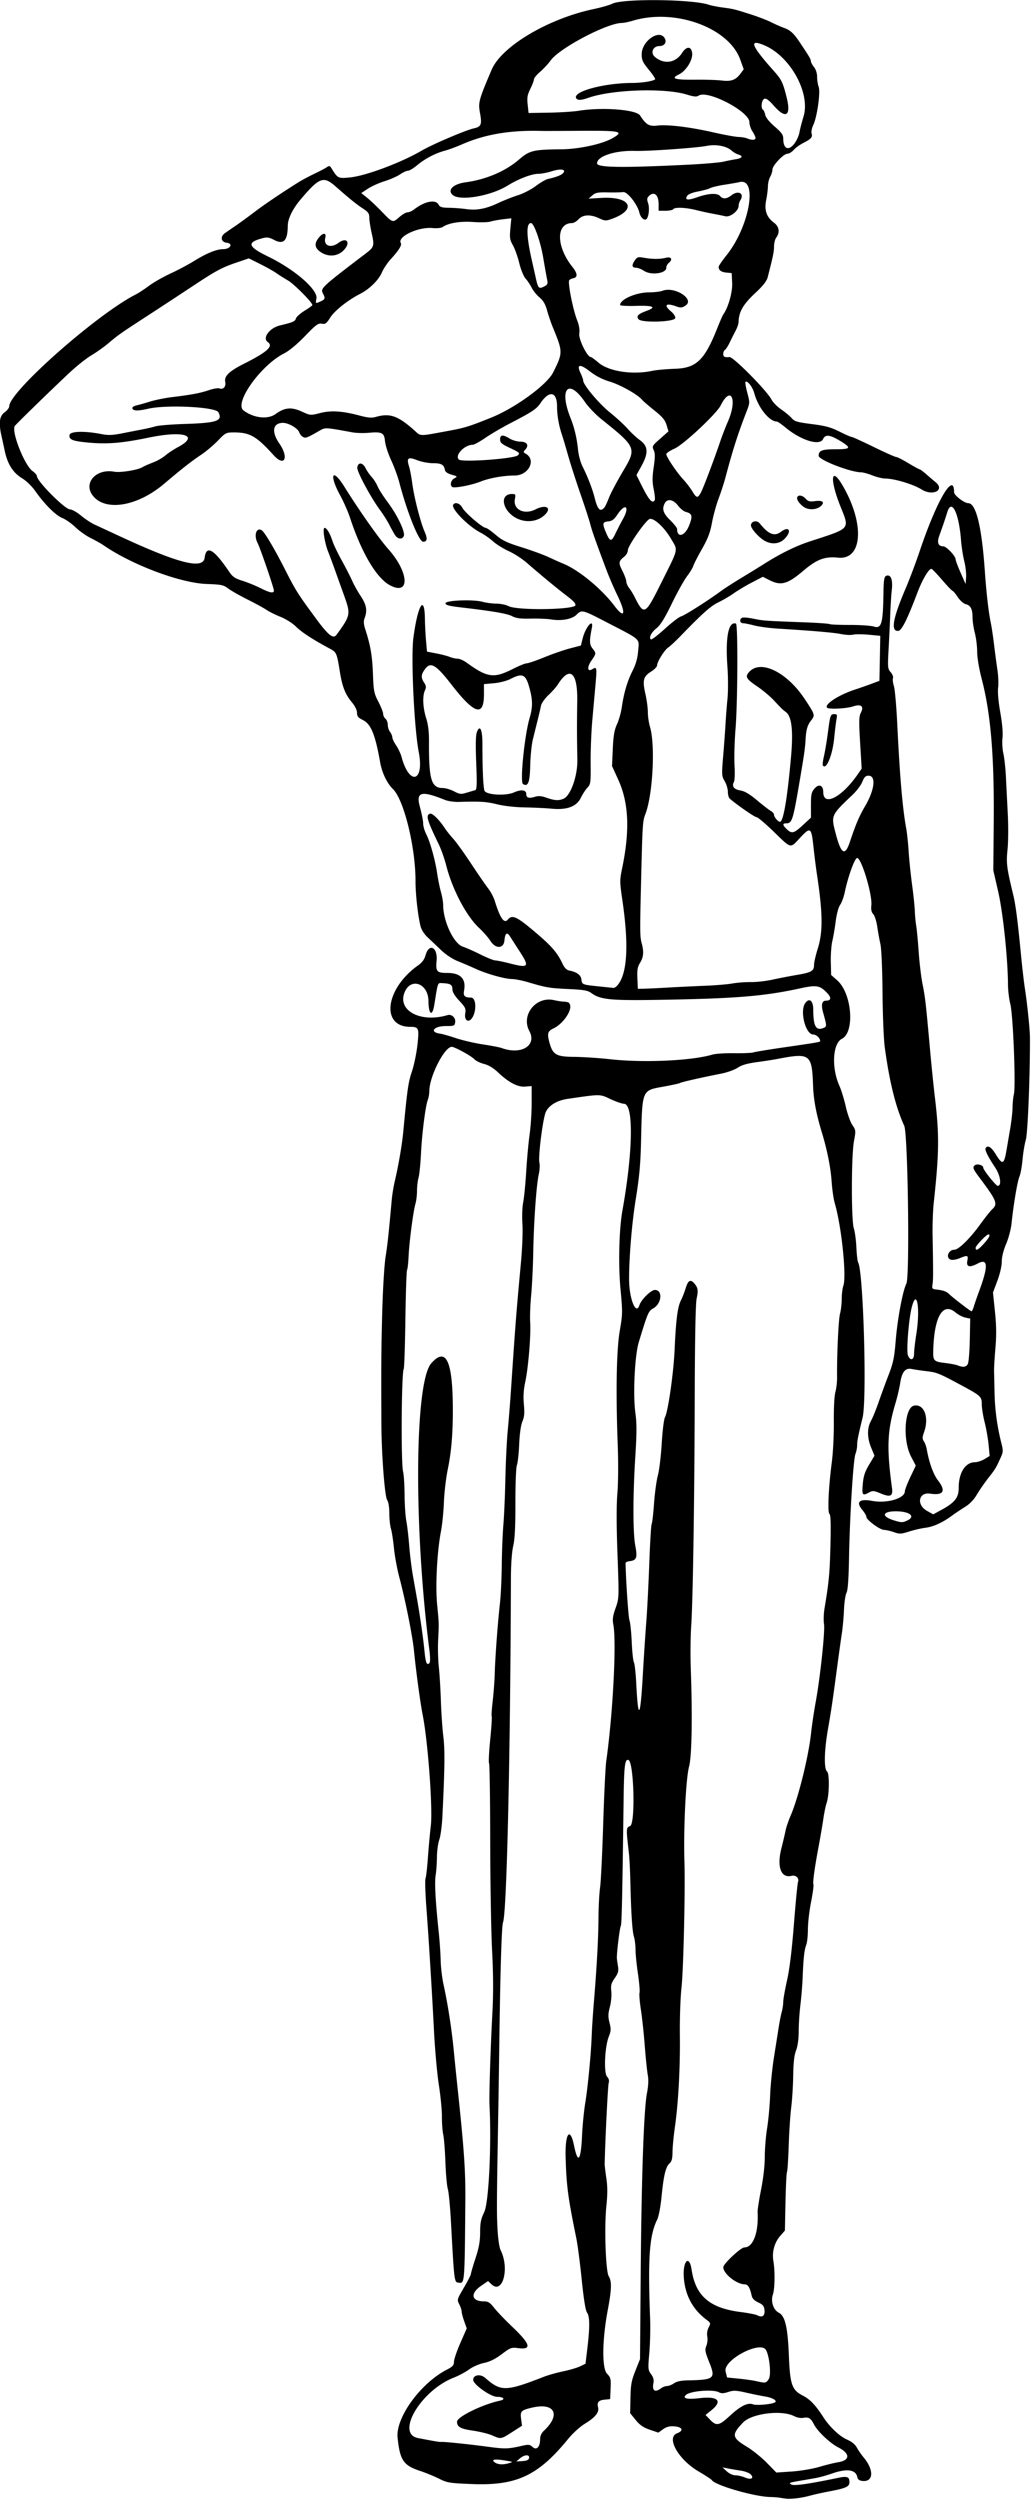 <svg xmlns="http://www.w3.org/2000/svg" height="1522.5" viewBox="0 0 628.125 1522.5" width="628.12"><path d="M477.19 1521.6c-1.29-.413-4.794-.792-7.79-.844-9.676-.166-33.767-7.111-35.74-10.304-.293-.474-3.898-2.835-8.012-5.246-12.39-7.264-19.96-20.696-13.118-23.278 4.163-1.572 3.248-3.853-1.689-4.21-2.932-.213-4.753.254-6.872 1.764l-2.884 2.053-5.2-1.765c-3.909-1.326-6.04-2.793-8.588-5.91l-3.388-4.146.192-9.403c.162-7.982.617-10.472 3.009-16.479l2.818-7.076.405-51.562c.463-58.776 1.9-100.38 3.811-110.37.884-4.619 1.051-8.221.515-11.052-.439-2.31-1.268-10.317-1.843-17.794s-1.64-17.4-2.366-22.054c-.726-4.653-1.1-9.302-.83-10.33.268-1.028-.168-6.26-.97-11.627-.803-5.366-1.46-11.9-1.46-14.52 0-2.62-.448-6.237-.997-8.038-1.021-3.352-1.717-14.28-2.18-34.213-.143-6.187-.524-13.57-.846-16.406-1.775-15.622-1.778-15.556.751-16.708 3.29-1.5 2.294-39.103-1.065-40.21-2.13-.702-2.65 3.43-2.912 23.17-.836 62.86-1.153 76.997-1.749 77.96-.632 1.023-2.525 16.631-2.37 19.54.042.772.344 3.001.672 4.952.491 2.923.144 4.199-1.976 7.259-2.167 3.126-2.497 4.39-2.089 8.007.27 2.394-.117 6.598-.873 9.493-1.111 4.257-1.15 6.005-.213 9.66.973 3.8.913 5.035-.407 8.334-2.477 6.19-3.203 22.146-1.113 24.455 1.136 1.256 1.454 2.52 1.002 3.98-.496 1.599-2.247 37.33-2.426 49.484-.01.773.445 4.57 1.014 8.438.757 5.147.753 9.772-.014 17.26-1.312 12.786-.391 39.465 1.463 42.43 1.921 3.07 1.783 8.075-.565 20.467-3.44 18.149-3.654 35.562-.479 38.876 2.248 2.346 2.44 3.14 2.184 9.035l-.28 6.463-3.273.31c-3.752.357-4.843 1.589-4.085 4.611.774 3.084-1.647 6.15-7.839 9.93-3.24 1.978-7.506 5.855-10.585 9.62-18.12 22.16-31.292 28.32-58.29 27.258-13.827-.545-15.136-.758-20.2-3.29-2.98-1.489-8.19-3.62-11.583-4.736-10.092-3.32-12.22-6.481-13.65-20.268-1.251-12.06 13.931-33.042 29.894-41.314 3.663-1.898 4.453-2.762 4.453-4.868 0-1.409 1.754-6.558 3.896-11.444l3.896-8.883-1.552-4.37c-.854-2.403-1.552-5.072-1.552-5.93 0-.86-.657-2.833-1.46-4.387-1.43-2.762-1.367-2.987 2.812-10.114 2.35-4.01 4.273-7.741 4.273-8.294 0-.553 1.265-4.878 2.812-9.612 2.124-6.5 2.815-10.364 2.822-15.788.007-5.842.474-8.142 2.5-12.337 2.762-5.717 4.47-40.373 3.211-65.156-.298-5.876.586-34.063 1.765-56.25.621-11.689.563-23.358-.188-37.969-.597-11.602-1.112-41.766-1.144-67.03-.033-25.267-.349-46.382-.703-46.924-.354-.542-.04-7.019.7-14.393.737-7.374 1.15-13.716.918-14.093-.233-.377.041-4.658.61-9.513.568-4.855 1.126-12.413 1.238-16.796.242-9.43 1.828-30.793 3.168-42.656.524-4.64 1.026-15.188 1.116-23.438s.528-19.219.973-24.375c.445-5.156.995-17.812 1.222-28.125.228-10.312.867-23.39 1.421-29.062.554-5.672 1.447-16.852 1.984-24.844 2.736-40.725 3.171-46.296 6.045-77.344.848-9.157 1.243-19.327.929-23.906-.303-4.426-.094-10.26.472-13.125.56-2.836 1.385-11.273 1.835-18.75.449-7.476 1.381-17.602 2.07-22.5.69-4.898 1.255-13.547 1.255-19.219V661.45l-3.975.314c-4.613.365-10.033-2.505-16.759-8.872-2.62-2.48-5.596-4.25-8.286-4.927-2.31-.582-4.952-1.866-5.873-2.855-1.858-1.994-11.997-7.566-13.768-7.566-4.466 0-13.657 18.073-13.676 26.892-.004 1.642-.423 4.08-.932 5.418-1.442 3.794-3.554 20.452-4.172 32.91-.309 6.224-.976 12.76-1.482 14.526-.507 1.765-.921 5.325-.921 7.91s-.435 6.173-.966 7.975c-1.33 4.508-3.777 23.299-4.176 32.068-.18 3.976-.6 7.668-.93 8.202-.33.535-.787 14.091-1.015 30.125s-.676 29.578-.998 30.098c-1.4 2.266-1.754 57.297-.402 62.625.458 1.805.866 8.133.908 14.062.042 5.93.52 13.102 1.064 15.938.544 2.836 1.332 9.586 1.752 15 .42 5.415 1.434 13.641 2.255 18.281.82 4.641 1.94 10.97 2.491 14.062 1.8 10.12 3.826 24.234 4.537 31.593.721 7.471 1.417 9.252 2.996 7.673.605-.605.595-3.488-.03-8.375-9.553-74.767-8.947-162.73 1.2-174.24 8.582-9.738 12.677-2.287 13.093 23.82.268 16.767-.674 29.364-3.047 40.782-1.072 5.156-2.127 14.123-2.345 19.927-.217 5.803-1.027 13.819-1.799 17.812-2.375 12.282-3.456 33.164-2.318 44.76 1.14 11.616 1.13 11.169.582 22.03-.221 4.383-.021 11.556.444 15.939.465 4.382 1.028 13.664 1.25 20.625.221 6.96.89 16.664 1.485 21.562 1.013 8.34.888 19.038-.575 48.914-.27 5.504-1.115 11.78-1.88 13.946-.764 2.165-1.414 6.943-1.445 10.617-.03 3.673-.383 8.667-.783 11.097-.725 4.398-.11 15.742 1.87 34.488.57 5.414 1.11 13.219 1.198 17.344s.854 10.664 1.703 14.53c2.678 12.199 5.033 27.415 6.313 40.782.493 5.156 1.548 15.492 2.344 22.969 3.886 36.505 4.813 49.919 4.667 67.5-.437 52.558-.303 51.035-4.429 50.448-2.299-.328-2.407-1.245-4.298-36.385-.513-9.54-1.387-18.82-1.943-20.625-.555-1.805-1.217-9.124-1.47-16.264-.254-7.141-.85-14.734-1.326-16.875-.475-2.14-.838-7.056-.806-10.923.032-3.868-.803-12.516-1.854-19.22-1.051-6.703-2.386-21.468-2.967-32.811-.908-17.748-1.601-29.606-3.263-55.781-.18-2.836-.83-12.035-1.444-20.442-.615-8.407-.82-16.001-.455-16.875.364-.875 1.005-6.441 1.424-12.371.419-5.93 1.227-14.79 1.797-19.688 1.239-10.653-1.738-51.192-4.957-67.5-1.484-7.517-4.031-26.328-5.332-39.375-.885-8.88-5.299-30.901-8.923-44.523-1.303-4.899-2.759-12.81-3.235-17.582-.475-4.772-1.308-10.15-1.85-11.951-.543-1.802-.987-6.032-.987-9.401 0-3.704-.514-6.86-1.3-7.981-1.493-2.133-3.44-27.699-3.53-46.375-.17-35.018-.089-45.79.522-68.438.368-13.664 1.277-28.641 2.02-33.281 1.196-7.485 1.842-13.45 3.756-34.688.279-3.094 1.1-8.156 1.825-11.25 2.333-9.954 4.447-22.292 5.22-30.469 2.437-25.774 3.047-30.015 5.247-36.521 1.3-3.845 2.817-11.157 3.37-16.251 1.118-10.281.851-10.933-4.474-10.967-18.145-.115-15.027-23.404 5.026-37.542 2.291-1.615 3.702-3.564 4.411-6.094 2.135-7.612 7.463-4.888 6.709 3.429-.596 6.573.128 7.383 6.603 7.383 7.99 0 11.464 3.647 10.149 10.657-.629 3.352.328 4.343 4.192 4.343 3.23 0 3.587 8.471.534 12.646-2.156 2.948-4.692 1.123-4.038-2.906.488-3.01.117-3.81-3.63-7.815-2.79-2.983-4.174-5.295-4.174-6.973 0-2.74-1.195-3.505-5.812-3.718-3.336-.154-2.886-1.294-5.216 13.22-1.194 7.44-3.492 5.978-3.558-2.265-.09-11.13-11.232-14.784-14.747-4.836-3.861 10.928 10.31 18.098 26.354 13.335 2.458-.73 4.98 1.505 4.676 4.141-.277 2.4-.535 2.515-5.634 2.515-7.518 0-10.309 3.762-3.446 4.645 1.225.157 5.544 1.39 9.599 2.738 4.055 1.35 11.45 3.062 16.433 3.807 4.983.746 10.103 1.737 11.378 2.203 11.935 4.37 21.567-1.552 16.848-10.357-5.215-9.73 3.984-21.293 14.982-18.832 1.815.406 4.143.797 5.174.869 3.642.253 4.024.41 4.592 1.89 1.401 3.652-4.336 11.839-10.205 14.564-3.307 1.535-3.76 3.102-2.378 8.231 2.08 7.726 4.085 8.919 15.15 9.015 5.344.046 15.202.693 21.905 1.437 20.42 2.267 49.707.936 62.344-2.832 1.805-.538 7.71-.912 13.125-.831 5.414.081 10.775-.15 11.913-.516 1.138-.365 9.365-1.72 18.28-3.012 20.387-2.955 22.306-3.282 22.306-3.808 0-1.825-2.328-4.055-4.233-4.055-4.71 0-8.345-14.356-4.846-19.142 2.53-3.458 4.859-1.466 4.871 4.167.02 9.773 1.599 12.712 5.956 11.092 2.386-.887 2.389-1.15.089-9.332-1.4-4.978-.799-7.41 1.828-7.41 3.044 0 3.26-1.862.546-4.696-4.423-4.617-6.44-4.96-16.412-2.784-22.185 4.839-39.546 6.24-86.705 7-29.1.467-35.07-.148-40.565-4.184-2.104-1.545-4.567-1.974-13.81-2.406-11.736-.548-13.552-.852-24.442-4.086-3.646-1.083-8.076-1.98-9.844-1.992-4.427-.03-15.202-3.012-21.965-6.08a335.163 335.163 0 00-11.151-4.77c-3.348-1.345-7.412-4.025-10.312-6.803-2.633-2.521-6.33-6.035-8.218-7.808-2.113-1.984-3.776-4.644-4.327-6.917-1.59-6.564-3.023-19.536-3.003-27.18.055-20.632-7.052-49.644-13.756-56.155-3.589-3.485-6.68-9.938-7.79-16.263-2.972-16.934-5.618-23.388-10.584-25.814-2.826-1.381-3.515-2.236-3.515-4.364 0-1.615-1.192-4.074-3.059-6.308-3.998-4.785-5.885-9.472-7.282-18.08-2-12.334-2.055-12.458-6.589-14.883-9.981-5.34-16.874-9.838-20.238-13.205-2.06-2.063-6.13-4.632-9.467-5.978-3.22-1.298-7.016-3.182-8.438-4.186s-6.585-3.832-11.475-6.282-10.288-5.52-11.995-6.821c-2.775-2.117-4.15-2.404-13.004-2.71-16.15-.56-45.762-11.7-63.142-23.756-1.289-.894-4.664-2.777-7.5-4.184-2.835-1.407-7.054-4.395-9.375-6.64s-5.906-4.762-7.968-5.594c-4.083-1.648-10.704-8.247-16.484-16.425-2.222-3.145-5.509-6.292-8.322-7.97-5.34-3.35-8.569-8.49-10.289-16.53-.606-2.84-1.5-6.96-1.987-9.16-1.752-7.92-1.194-12.06 1.929-14.28 1.547-1.1 2.812-2.758 2.812-3.682 0-8.901 53.67-56.288 77.21-68.173 1.62-.818 5.208-3.175 7.971-5.237s8.67-5.428 13.125-7.481 11.066-5.576 14.692-7.83c7.222-4.489 13.363-6.971 17.245-6.971 4.525 0 6.432-3.433 2.18-3.922-3.432-.395-4-3.756-.992-5.86 1.19-.833 4.153-2.875 6.584-4.538 2.432-1.663 7.494-5.357 11.25-8.208 6.122-4.646 15.553-11.03 26.642-18.033 2.132-1.346 6.562-3.727 9.844-5.29 3.283-1.565 6.75-3.384 7.706-4.044 1.472-1.016 1.9-.933 2.812.543 3.868 6.267 4.067 6.368 11.258 5.669 9.627-.936 31.129-8.962 43.74-16.327 6.652-3.885 26.814-12.476 31.902-13.594 4.3-.945 4.892-2.36 3.709-8.885-1.255-6.917-.972-7.998 7.023-26.802 6.045-14.217 34.365-31.062 62.076-36.921 4.748-1.004 9.89-2.476 11.427-3.271 6.2-3.206 48.683-2.776 58.69.594 1.547.52 5.344 1.281 8.438 1.69 6.752.892 7.222 1.007 17.344 4.245 4.383 1.402 9.867 3.509 12.188 4.681 2.32 1.173 5.695 2.67 7.5 3.325 4.4 1.6 6.219 3.24 10.215 9.221 5.79 8.665 6.52 9.908 6.591 11.202.038.693.912 2.331 1.944 3.643 1.127 1.433 1.875 3.803 1.875 5.946 0 1.96.424 4.68.943 6.045 1.194 3.138-.93 18.32-3.244 23.196-.886 1.867-1.373 4.158-1.083 5.09.731 2.349-.202 3.467-4.86 5.83-2.214 1.122-4.927 3.077-6.029 4.344s-2.804 2.304-3.782 2.304c-2.38 0-9.124 7.127-9.166 9.686-.018 1.118-.636 3.087-1.373 4.376-.737 1.29-1.355 3.856-1.373 5.703-.018 1.848-.502 5.693-1.075 8.546-1.234 6.146.248 10.369 4.827 13.755 3.11 2.298 3.65 5.92 1.341 8.973-.757 1-1.376 3.433-1.376 5.404 0 3.2-.554 5.9-3.835 18.711-.639 2.494-2.83 5.257-7.988 10.074-7.058 6.592-9.643 11.173-9.785 17.342-.025 1.079-.832 3.437-1.794 5.242a226.198 226.198 0 00-3.598 7.145c-1.018 2.125-2.32 4.153-2.894 4.508-.574.355-1.044 1.464-1.044 2.465 0 1.773.813 2.178 3.804 1.9 2.314-.217 22.854 20.563 25.593 25.891.849 1.652 3.533 4.372 5.966 6.046 2.432 1.673 5.303 4.066 6.38 5.317 1.681 1.955 3.4 2.457 12.216 3.567 8.236 1.037 11.555 1.94 16.822 4.575 3.61 1.805 6.985 3.281 7.5 3.28.516 0 6.541 2.74 13.39 6.09 6.85 3.35 12.993 6.091 13.653 6.091.66 0 3.999 1.688 7.418 3.75s6.506 3.75 6.859 3.75c.352 0 2.208 1.371 4.123 3.047s4.42 3.805 5.565 4.73c6.007 4.856-1.539 8.831-8.502 4.48-5.054-3.16-16.529-6.6-22.08-6.62-1.657-.007-5.153-.855-7.769-1.887-2.616-1.03-5.69-1.883-6.832-1.894-6.663-.064-25.98-7.552-25.98-10.072 0-3.182 1.982-3.971 9.975-3.971 9.452 0 10.104-.768 3.917-4.614-6.85-4.258-9.788-4.69-11.176-1.643-1.985 4.357-13.335.918-22.809-6.91-2.468-2.04-4.861-3.708-5.32-3.708-4.687 0-11.475-8.536-13.857-17.426-.984-3.675-4.246-7.808-5.317-6.738-.282.282.219 3.258 1.113 6.613 1.607 6.031 1.601 6.162-.509 11.591-5.209 13.405-8.372 23.301-12.842 40.178-.819 3.094-2.675 8.79-4.124 12.656-1.449 3.867-3.268 10.504-4.044 14.75-1.085 5.939-2.484 9.61-6.073 15.937-2.565 4.52-4.952 9.177-5.305 10.348-.353 1.17-2.081 4.014-3.84 6.319s-5.92 9.784-9.247 16.622c-4.365 8.971-6.943 13.132-9.264 14.95-3.22 2.521-4.929 5.952-3.428 6.88.44.271 4.257-2.65 8.483-6.494s8.656-7.231 9.844-7.53c2.087-.523 16.616-9.752 24.292-15.43 2.062-1.525 7.757-5.192 12.656-8.15 4.898-2.956 11.016-6.717 13.594-8.357 9.837-6.258 19.249-10.897 27.748-13.678 25.539-8.356 24.472-7.114 18.67-21.732-6.494-16.365-5.603-24.427 1.383-12.506 13.664 23.316 12.304 45.61-2.689 44.075-8.057-.826-12.909.985-20.976 7.83-9.913 8.41-13.77 9.47-21.012 5.775l-3.833-1.955-6.676 3.472c-3.673 1.91-8.634 4.864-11.024 6.566-2.392 1.7-6.61 4.178-9.375 5.503-4.696 2.252-9.592 6.616-23.31 20.78-2.835 2.927-6.086 5.94-7.223 6.693-2.345 1.554-6.839 8.765-6.839 10.974 0 .804-1.68 2.522-3.732 3.818-4.685 2.957-5.262 5.257-3.387 13.5.822 3.613 1.494 8.633 1.494 11.156 0 2.523.585 6.532 1.3 8.908 3.328 11.058 1.727 41.435-2.802 53.165-1.696 4.392-1.761 5.483-2.727 45.469-.633 26.237-.586 29.288.507 33.28 1.38 5.036 1.092 8.39-1.01 11.79-1.54 2.494-1.864 4.364-1.64 9.486l.278 6.381 3.75-.068c2.063-.037 8.813-.36 15-.716 6.188-.356 16.254-.843 22.37-1.081 6.115-.239 13.497-.858 16.405-1.378 2.908-.519 8.03-.906 11.381-.861 3.352.045 9.258-.62 13.125-1.477 3.868-.857 10.56-2.154 14.87-2.882 8.912-1.505 10.443-2.405 10.443-6.135 0-1.457 1.032-5.94 2.293-9.963 3.191-10.182 3.053-21.617-.546-45.283-.588-3.867-1.538-11.427-2.111-16.8-1.256-11.778-1.81-12.137-8.176-5.298-6.122 6.578-5.115 6.81-15.93-3.684-5.048-4.898-9.798-8.906-10.555-8.906-1.125 0-11.53-7.187-16.303-11.26-.645-.55-1.172-2.437-1.172-4.192s-.87-4.666-1.934-6.469c-1.85-3.134-1.889-3.828-.889-15.757.576-6.863 1.217-15.642 1.426-19.51.21-3.867.735-10.617 1.169-15 .435-4.397.421-13.012-.03-19.219-1.326-18.213.596-28.012 5.194-26.48 1.241.414 1.055 47.911-.251 63.98-.629 7.735-.908 17.824-.621 22.422.287 4.598.125 9.103-.361 10.01-1.438 2.686-.014 4.567 3.934 5.199 2.612.417 5.58 2.178 10.208 6.054 3.59 3.006 7.37 5.918 8.403 6.47 1.032.553 1.877 1.593 1.877 2.311 0 1.37 2.459 4.253 3.629 4.253 2.067 0 4.521-14.486 6.75-39.844 1.381-15.71.399-24.262-3.096-26.947-2.436-1.873-2.22-1.662-7.545-7.334-2.211-2.354-6.669-6.079-9.906-8.277-6.97-4.734-7.648-6.007-4.802-9.036 6.988-7.439 22.798.328 33.549 16.483 6.426 9.656 6.534 10.008 4.05 13.188-2.316 2.966-3.064 5.571-3.427 11.936-.292 5.14-.8 8.678-3.654 25.457-4.017 23.617-4.564 25.312-8.162 25.312-2.347 0-2.22 1.117.41 3.586 3.081 2.896 4.241 2.598 9.782-2.508l4.922-4.536v-7.594c0-6.651.278-7.916 2.237-10.194 2.602-3.025 5.263-1.912 5.263 2.203 0 8.999 11.243 3.257 20.895-10.67l2.504-3.614-.941-15.683c-.804-13.39-.736-16.08.464-18.399 2.018-3.904.132-5.417-4.746-3.807-4.243 1.4-15.223 1.887-15.952.707-1.352-2.186 7.36-7.77 17.09-10.954 3.042-.995 7.64-2.605 10.219-3.576l4.687-1.767.26-13.703.258-13.703-7.031-.659c-3.867-.362-8.145-.38-9.506-.038-1.36.342-4.641.179-7.29-.361-4.448-.908-16.959-1.983-38.949-3.348-4.851-.301-11.163-1.157-14.025-1.903-2.863-.746-5.96-1.356-6.883-1.356-1.98 0-2.265-2.646-.364-3.375.722-.277 3.78.007 6.797.63 5.907 1.221 7.06 1.304 30.172 2.163 8.422.313 15.704.81 16.182 1.106.477.295 6.032.528 12.343.518 6.31-.01 12.896.434 14.633.986 4.654 1.48 5.593-1.778 5.853-20.31.13-9.266.504-10.78 2.669-10.78 2.183 0 3.066 3.406 2.38 9.178-.288 2.428-.694 8.845-.901 14.259-.208 5.414-.667 15.117-1.022 21.562-.604 10.992-.524 11.854 1.285 13.904 1.061 1.202 1.687 2.815 1.392 3.585-.296.77-.045 2.951.558 4.846.603 1.896 1.515 12.094 2.028 22.665 1.577 32.556 3.23 51.811 5.513 64.22.474 2.577 1.135 8.905 1.47 14.061.334 5.156 1.272 14.227 2.084 20.156.812 5.93 1.558 13.102 1.658 15.938.1 2.836.482 6.876.848 8.977.367 2.102 1.045 9.274 1.508 15.938.462 6.665 1.523 15.492 2.357 19.617 1.588 7.855 2.01 11.543 4.553 39.844.858 9.54 2.19 22.617 2.96 29.062 2.733 22.85 2.614 33.77-.7 64.22-.504 4.64-.823 13.5-.708 19.687.417 22.39.41 27.235-.044 30-.403 2.452-.162 2.846 1.882 3.075 4.582.514 6.63 1.213 8.227 2.809 2.123 2.122 13.051 10.523 13.689 10.523.273 0 .905-1.371 1.405-3.047.5-1.676 1.925-5.79 3.168-9.14 5.709-15.4 5.5-20.272-.725-16.969-5.162 2.738-7.198 2.184-6.412-1.746.654-3.268.09-3.433-4.775-1.4-1.906.796-4.277 1.19-5.27.874-3.359-1.066-1.584-6.072 2.151-6.072 2.533 0 9.51-6.853 15.693-15.415 3.001-4.154 6.346-8.357 7.434-9.34 3.398-3.069 2.511-5.326-7.158-18.22-4.598-6.132-5.006-7.036-3.747-8.295 1.41-1.409 5.382-.37 5.382 1.406 0 1.325 7.716 10.957 8.777 10.957 2.553 0 1.687-6.266-1.536-11.12-4.492-6.765-6.475-10.813-5.818-11.876 1.243-2.011 3.428-.673 6.166 3.778 4.124 6.701 5.028 6.348 6.557-2.565.51-2.972 1.535-8.99 2.28-13.373.745-4.383 1.371-10.078 1.393-12.656.02-2.578.39-6.2.82-8.049 1.205-5.184-.486-48.11-2.159-54.763-.777-3.094-1.427-8.367-1.444-11.719-.08-15.927-3.01-43.889-5.942-56.719l-3-13.125.254-29.062c.353-40.466-1.793-66.187-7.29-87.36-1.687-6.495-2.808-13.185-2.808-16.758 0-3.27-.633-8.376-1.406-11.346-.774-2.97-1.406-7.236-1.406-9.482 0-5.097-1.156-7.327-4.193-8.089-1.315-.33-3.463-2.252-4.836-4.326-1.36-2.04-2.75-3.72-3.1-3.72-.35 0-3.088-2.848-6.085-6.329-2.997-3.48-5.99-6.643-6.652-7.028-1.385-.807-5.554 6.059-8.68 14.294-6.519 17.172-9.705 23.438-11.918 23.438-4.478 0-3.042-7.757 4.86-26.25 2.314-5.414 6.118-15.54 8.454-22.5 10.247-30.54 20.905-48.74 20.905-35.697 0 1.85 6.226 6.635 8.634 6.635 4.736 0 8.214 14.21 10.096 41.25.95 13.668 2.281 25.17 3.687 31.875.486 2.32 1.365 8.226 1.952 13.125.588 4.898 1.51 11.808 2.048 15.354.54 3.546.726 8.397.415 10.78-.346 2.664.167 8.49 1.331 15.116 1.2 6.823 1.688 12.502 1.33 15.469-.312 2.578-.077 6.796.52 9.375.598 2.578 1.297 8.906 1.553 14.062.256 5.156.777 15.492 1.157 22.969.38 7.476.308 17.194-.16 21.594-.87 8.188-.5 11.158 3.383 27.156 1.565 6.443 2.719 15.317 4.877 37.5.728 7.476 1.754 16.336 2.28 19.688 1.42 9.026 3.098 25.183 3.118 30 .096 23.048-1.317 58.283-2.5 62.344-.75 2.578-1.657 8.033-2.014 12.122-.357 4.089-1.205 8.73-1.883 10.312-1.239 2.887-3.655 17.266-4.817 28.659-.341 3.351-1.819 8.918-3.283 12.37-1.68 3.962-2.663 7.937-2.665 10.78-.002 2.65-1.107 7.457-2.682 11.673l-2.677 7.167 1.2 11.602c.884 8.54.956 14.444.273 22.364-.51 5.919-.878 12.238-.817 14.042.06 1.805.195 7.711.299 13.125.192 10.026 1.609 20.537 4.079 30.257 1.306 5.143 1.273 5.634-.666 9.844-2.793 6.066-2.693 5.904-7.47 12.073-2.335 3.016-5.43 7.52-6.879 10.009-1.667 2.864-4.239 5.515-7.005 7.219-2.404 1.48-6.058 3.93-8.12 5.444-5.716 4.192-11.247 6.694-16.17 7.313-2.45.308-6.888 1.334-9.86 2.28-4.881 1.553-5.777 1.588-9.259.36-2.12-.749-4.795-1.36-5.945-1.36-2.499 0-10.798-6.103-10.798-7.94 0-.71-1.055-2.545-2.344-4.077-4.26-5.063-2.05-7.106 6.087-5.627 8.915 1.62 19.695-1.577 19.695-5.842 0-.898 1.5-4.79 3.332-8.65l3.333-7.017-2.875-5.502c-5.246-10.04-4.035-29.975 1.886-31.056 6.117-1.116 9.226 7.207 6.037 16.163-1.106 3.104-1.122 4.053-.096 5.625.678 1.04 1.452 3.157 1.72 4.703 1.415 8.202 4.001 15.364 6.91 19.138 4.968 6.445 3.307 9.213-4.798 7.998-7.153-1.073-8.561 6.784-1.886 10.52l3.72 2.083 4.657-2.526c8.542-4.632 10.872-7.565 10.872-13.682 0-9.123 4.017-15.463 9.844-15.535 1.547-.019 4.208-.885 5.914-1.925l3.102-1.891-.646-6.778c-.355-3.727-1.434-9.903-2.398-13.724-.965-3.82-1.753-8.712-1.753-10.87 0-4.725-.54-5.243-11.72-11.277-14.34-7.74-15.485-8.209-21.895-8.974-3.426-.41-7.505-1.01-9.063-1.334-3.904-.814-5.969 1.708-7.042 8.603-.47 3.018-1.736 8.44-2.813 12.05-5.073 16.989-5.497 27.055-2.18 51.789.683 5.096-.9 5.834-7.036 3.284-3.9-1.621-4.802-1.703-6.766-.614-4.191 2.322-4.585 1.828-3.984-5.006.434-4.95 1.272-7.525 3.844-11.821l3.29-5.493-2.006-4.838c-2.523-6.088-2.567-11.966-.122-16.392 1.036-1.875 3.123-6.995 4.639-11.378 1.515-4.383 4.254-11.849 6.085-16.592 2.799-7.244 3.487-10.542 4.303-20.625 1.088-13.42 4.262-30.436 6.535-35.027 2.106-4.254.921-91.12-1.31-96.037-5.259-11.59-8.94-26.416-11.87-47.812-.635-4.64-1.25-19.617-1.365-33.28-.121-14.393-.659-26.817-1.277-29.532-.587-2.578-1.45-7.355-1.919-10.617-.468-3.26-1.57-6.722-2.447-7.692-1.12-1.237-1.47-2.827-1.174-5.321.751-6.331-5.996-28.87-8.643-28.87-1.474 0-5.58 11.368-7.573 20.966-.59 2.844-1.845 6.251-2.788 7.571-1.007 1.41-2.115 5.499-2.683 9.9-.533 4.126-1.469 9.61-2.08 12.189-.611 2.578-1.024 8.273-.917 12.656l.194 7.968 3.714 3.282c8.95 7.908 10.848 31.497 2.862 35.57-5.668 2.892-6.462 17.657-1.54 28.649 1.154 2.578 2.899 8.254 3.876 12.614.977 4.36 2.777 9.41 4 11.224 2.154 3.196 2.184 3.497.994 9.885-1.643 8.813-1.697 48.343-.074 53.136.638 1.882 1.333 7.06 1.545 11.508.213 4.447.689 8.575 1.059 9.174 3.18 5.146 5.444 83.325 2.735 94.49-2.794 11.52-3.326 14.21-3.326 16.828 0 1.505-.466 3.925-1.036 5.377-1.312 3.34-3.457 37.973-3.908 63.108-.237 13.207-.72 19.912-1.542 21.436-.658 1.22-1.347 5.86-1.53 10.312-.185 4.452-.758 10.837-1.273 14.188-.516 3.351-1.812 12.633-2.881 20.625-2.94 21.98-3.503 25.785-5.591 37.796-2.309 13.279-2.55 24.268-.57 25.91 1.579 1.312 1.378 14.494-.294 19.262-.543 1.547-1.414 5.765-1.937 9.375-.522 3.61-1.819 11.203-2.88 16.875-2.544 13.584-3.69 22.02-3.176 23.362.23.599-.437 5.427-1.482 10.729s-1.9 12.746-1.9 16.54c0 3.797-.466 8.09-1.036 9.541-1.149 2.925-1.707 8.051-2.175 19.983-.172 4.383-.778 11.766-1.346 16.406-.57 4.64-1.042 11.865-1.051 16.054-.01 4.87-.588 9.096-1.6 11.72-1.125 2.91-1.633 7.367-1.75 15.351-.091 6.188-.63 14.867-1.199 19.29-.568 4.42-1.258 14.904-1.534 23.295-.276 8.392-.75 15.66-1.054 16.152-.303.492-.713 8.714-.91 18.27l-.358 17.377-2.798 3.186c-3.576 4.073-5.166 9.872-4.219 15.39 1.05 6.115.888 16.963-.304 20.382-1.438 4.125.274 9.353 3.63 11.088 3.811 1.971 5.413 8.764 6.1 25.88.72 17.9 1.844 21.153 8.48 24.565 4.455 2.29 7.777 5.785 12.586 13.234 3.827 5.93 9.957 11.685 14.531 13.646 2.7 1.158 4.772 2.86 5.806 4.77.885 1.634 2.707 4.28 4.049 5.879 6.572 7.831 6.194 15.258-.735 14.461-1.75-.201-2.742-.928-2.97-2.177-.877-4.789-6.34-5.574-15.7-2.257-3.044 1.08-7.645 2.326-10.223 2.77a8372.88 8372.88 0 01-7.97 1.37c-7.815 1.339-8.103 1.454-6.228 2.504 1.612.902 10.935-.444 28.384-4.096 5.53-1.157 6.907-.638 6.907 2.6 0 2.761-2.054 3.707-12.188 5.617-3.867.728-9.14 1.9-11.72 2.603-6.48 1.768-13.611 2.44-16.405 1.545zm-19.924-14.701c-.86-.86-3.584-1.86-6.054-2.225s-5.967-.957-7.772-1.316l-3.28-.653 2.63 2.417c1.532 1.407 3.737 2.416 5.283 2.416 1.459 0 4.072.602 5.807 1.338 3.76 1.596 5.78.416 3.386-1.977zm41.956-4.515c4.125-1.214 9.269-2.482 11.43-2.818 7.337-1.143 7.394-5.278.124-8.987-5.086-2.595-12.702-9.796-14.884-14.074-1.967-3.856-3.232-4.601-6.687-3.94-1.32.252-3.697-.213-5.284-1.034-7.681-3.972-25.91-1.71-31.253 3.877-7.13 7.458-6.847 9.162 2.45 14.786 3.41 2.063 8.822 6.43 12.027 9.703l5.827 5.953 9.375-.63c5.263-.353 12.665-1.598 16.875-2.836zm-188.91-2.301c2.24-.674 2.199-.731-.938-1.293-7.57-1.358-10.498-1.062-8.023.809 1.936 1.464 5.13 1.637 8.961.484zm12.014-3.092c.432-2.282-2.784-2.14-5.582.247l-2.213 1.887 3.742-.247c2.698-.178 3.829-.704 4.053-1.887zm-4.73-7.328c4.456-1.02 5.132-.959 6.882.625 2.451 2.218 4.584-.014 4.584-4.797 0-1.928.812-3.702 2.359-5.155 10.414-9.784 6.546-17.26-7.256-14.025-6.753 1.583-7.336 2.195-6.677 7.002l.553 4.034-5.974 3.826c-6.935 4.441-6.813 4.42-12.183 2.064-2.257-.991-7.596-2.307-11.865-2.925-7.529-1.089-9.583-2.254-9.583-5.437 0-2.943 15.497-10.533 26.14-12.802 3.555-.758 2.387-2.304-1.765-2.337-3.931-.031-14.53-7.57-14.53-10.335 0-3.074 4.408-3.774 7.362-1.17 9.528 8.4 12.472 8.339 35.806-.747 2.603-1.013 7.876-2.492 11.72-3.287 3.842-.794 8.463-2.16 10.266-3.036l3.28-1.591 1.122-9.375c1.56-13.04 1.505-19.338-.187-21.754-.938-1.34-2.029-8.09-3.252-20.13-1.013-9.964-2.49-21.28-3.283-25.147-5.094-24.855-6.035-31.988-6.523-49.436-.405-14.497 2.723-18.783 5.133-7.033 2.393 11.671 4.19 9.343 4.893-6.344.267-5.93 1.145-14.79 1.951-19.688 1.6-9.705 3.541-30.101 3.928-41.25.134-3.867.731-12.938 1.327-20.156 1.797-21.78 2.718-38.722 2.792-51.382.039-6.604.475-14.83.97-18.281.495-3.451 1.35-20.83 1.899-38.618.55-17.79 1.387-35.086 1.863-38.438 4.066-28.672 6.34-72.633 4.303-83.161-.601-3.11-.31-5.223 1.378-10.007 2.135-6.046 2.138-6.146 1.166-32.62-.645-17.551-.666-30.211-.062-37.337.532-6.28.617-18.61.205-29.531-1.217-32.258-.762-57.671 1.243-69.375 1.764-10.3 1.778-11.144.415-25.781-1.359-14.59-.818-36.221 1.183-47.344 6.498-36.11 6.929-65.156.967-65.156-1.168 0-4.869-1.284-8.223-2.854-6.649-3.111-5.71-3.106-26.054-.142-6.428.937-11.321 3.842-13.298 7.896-1.79 3.67-4.819 27.51-3.94 31.014.34 1.355.17 4.481-.377 6.947-1.46 6.57-3.017 28.372-3.367 47.139-.168 9.023-.749 21.047-1.29 26.719-.541 5.671-.807 13.055-.592 16.406.505 7.845-1.133 27.595-3.013 36.33-1.025 4.762-1.273 8.833-.83 13.594.49 5.26.29 7.616-.89 10.432-.955 2.276-1.69 7.46-1.964 13.856-.241 5.62-.866 11.342-1.388 12.714-.539 1.416-.935 11.335-.918 22.944.022 14.66-.355 22.112-1.331 26.323-.856 3.687-1.378 11.102-1.404 19.919-.319 107.55-2.515 203.28-4.802 209.3-.862 2.266-1.685 29.65-2.317 77.089-.182 13.664-.502 34.547-.712 46.406-.819 46.394-.857 53.779-.328 63.472.31 5.679 1.122 11.173 1.87 12.656 5.593 11.088 1.288 27.23-5.549 20.807l-2.097-1.97-4.179 2.874c-6.866 4.725-6.004 9.503 1.715 9.503 2.53 0 3.67.73 6.22 3.985 1.716 2.191 6.623 7.318 10.904 11.394 11.348 10.804 12.262 14.275 3.44 13.066-3.767-.517-4.505-.236-9.76 3.715-3.942 2.963-7.243 4.597-10.767 5.328-2.84.59-6.851 2.337-9.092 3.96-2.206 1.598-6.418 3.849-9.36 5.002-20.037 7.852-35.6 34.16-21.774 36.807 11.192 2.142 13.005 2.441 14.215 2.343 1.876-.152 17.218 1.44 28.292 2.935 10.367 1.4 12.442 1.352 20.41-.471zm126.76-18.1c6.79-6.286 11.167-8.485 14.424-7.247 2.264.86 12.346-.14 13.55-1.345 1.083-1.083-1.847-2.718-6.136-3.425-2.462-.405-7.698-1.469-11.636-2.363-6.146-1.395-7.688-1.452-10.88-.398-2.79.92-4.207.967-5.668.185-3.7-1.98-17.685-.805-20.187 1.696-2.13 2.13.756 2.753 8.62 1.862 11.136-1.26 13.95 1.76 6.916 7.422l-3.515 2.83 2.753 2.886c3.79 3.971 5.536 3.659 11.76-2.103zm-41.645-17.012c1-.757 2.675-1.39 3.72-1.407 1.046-.016 2.944-.768 4.22-1.67 1.525-1.08 4.239-1.678 7.942-1.75 16.596-.323 17.496-1.037 13.6-10.798-2.643-6.624-2.86-7.824-1.853-10.256.628-1.515.882-4.047.566-5.627-.352-1.763-.038-3.911.814-5.558 1.326-2.564 1.273-2.77-1.182-4.604-8.448-6.311-13.052-14.79-13.92-25.633-.809-10.11 3.299-14.511 4.717-5.055 2.42 16.131 10.96 23.507 30.004 25.915 4.605.582 9.173 1.487 10.151 2.01 2.89 1.547 4.603.276 4.271-3.168-.24-2.481-.948-3.359-3.792-4.692-2.436-1.143-3.665-2.424-4.049-4.22-1.024-4.787-2.238-6.799-4.102-6.799-5.012 0-13.072-6.371-13.161-10.404-.046-2.061 10.652-12.096 12.896-12.096 5.302 0 8.7-9.146 8.012-21.562-.072-1.289.883-7.454 2.12-13.7 1.384-6.984 2.251-14.66 2.251-19.933 0-4.716.643-12.567 1.428-17.446.785-4.879 1.608-13.84 1.828-19.912.22-6.072 1.271-16.524 2.335-23.228 1.065-6.703 2.363-14.93 2.885-18.28.522-3.352 1.358-7.571 1.857-9.376.499-1.804.91-4.55.912-6.1.003-1.55 1.045-7.456 2.315-13.125 1.536-6.851 2.943-18.354 4.199-34.317 1.038-13.206 2.155-24.708 2.482-25.559.874-2.278-1.309-4.418-3.855-3.779-6.51 1.634-9.147-5.398-6.269-16.718 1.083-4.26 2.248-9.222 2.588-11.027.34-1.804 1.796-6.023 3.235-9.375 4.525-10.539 10.667-35.344 12.188-49.219.565-5.156 1.844-13.805 2.843-19.219 2.79-15.132 5.83-43.63 5.109-47.897-.35-2.074-.198-6.384.338-9.577 2.658-15.832 3.166-21.256 3.585-38.285.322-13.071.147-18.605-.601-19.068-1.272-.787-.55-16.511 1.458-31.734.74-5.61 1.278-16.52 1.2-24.375-.082-8.404.307-15.827.953-18.15.6-2.16 1.064-6.168 1.03-8.905-.167-13.201.855-35.394 1.783-38.735.571-2.059 1.041-6.106 1.044-8.993.003-2.888.45-6.528.995-8.09 2.043-5.86-1.122-36.274-5.228-50.251-.732-2.491-1.59-8.398-1.905-13.125-.571-8.564-2.745-19.466-6.011-30.158-3.333-10.91-5.003-19.78-5.296-28.125-.688-19.57-1.698-20.326-21.924-16.433-2.32.446-7.918 1.312-12.438 1.925-5.828.789-9.196 1.775-11.575 3.39-1.846 1.253-6.374 2.872-10.062 3.598-12.187 2.401-24.132 5.116-25.077 5.7-.512.316-5.17 1.336-10.35 2.267-12.92 2.32-12.654 1.668-13.373 32.834-.33 14.296-1.035 22.062-3.232 35.625-2.386 14.73-4.156 36.215-4.056 49.219.09 11.63 4.249 21.792 6.288 15.365 1.084-3.413 7.035-9.271 9.419-9.271 4.977 0 4.169 8.395-1.085 11.27-2.812 1.538-3.335 2.771-8.744 20.605-2.46 8.108-3.59 32.115-2.035 43.206.856 6.107.845 12.012-.048 26.169-1.52 24.087-1.521 46.688-.001 54.65 1.37 7.18.769 8.788-3.466 9.278-1.38.16-2.5.712-2.488 1.227.268 11.768 1.744 33.168 2.407 34.912.486 1.278 1.094 7.17 1.352 13.093.258 5.924.856 11.493 1.328 12.375.472.883 1.111 6.642 1.42 12.8 1.157 23.082 2.489 21.545 3.975-4.585.62-10.914 1.578-25.54 2.128-32.5.55-6.96 1.377-23.079 1.837-35.818.461-12.739 1.119-23.616 1.461-24.17.343-.554.99-6.163 1.437-12.463.447-6.3 1.499-13.986 2.337-17.08.838-3.094 1.893-11.834 2.345-19.423.452-7.589 1.32-14.73 1.93-15.868 1.959-3.66 5.31-27.096 5.945-41.583.782-17.808 1.806-25.784 3.813-29.706.875-1.708 2.2-5.11 2.947-7.56 1.436-4.71 2.905-5.502 5.216-2.812 2.253 2.623 2.514 4.307 1.432 9.215-.658 2.983-1.07 24.16-1.167 59.926-.174 64.438-1.115 124.81-2.185 140.16-.413 5.93-.507 17.53-.21 25.78 1.04 28.738.616 52.933-1.033 59.063-1.993 7.413-3.474 38.034-2.833 58.594.523 16.786-.622 65.639-1.781 75.938-.681 6.054-1.124 18.796-1.01 29.062.223 20.235-.915 41.236-3.05 56.25-.769 5.414-1.414 12.204-1.434 15.089-.026 3.916-.483 5.65-1.801 6.844-2.354 2.13-3.593 7.284-4.872 20.255-.625 6.336-1.734 12.134-2.69 14.062-4.732 9.55-5.694 23.166-4.271 60.469.216 5.671-.01 14.953-.501 20.625-.846 9.746-.787 10.458 1.067 12.973 1.45 1.967 1.813 3.45 1.392 5.692-.83 4.428 1.088 5.632 4.665 2.927zm65.638-5.627c1.575-2.404.56-13.454-1.617-17.606-3.242-6.18-26.389 6.012-24.665 12.992l.902 3.649 7.03.7c3.867.38 8.718 1.07 10.78 1.532 5.678 1.275 5.937 1.232 7.568-1.258zm84.263-522.83c5.235-2.385 2.031-5.433-5.942-5.652-8.983-.248-10.258 2.948-2.178 5.462 4.642 1.444 5.332 1.46 8.12.19zm37.02-95.373c.523-.976 1.065-7.597 1.206-14.713l.255-12.94-2.992-.626c-1.645-.344-4.314-1.739-5.93-3.1-7.627-6.416-12.88 2.15-13.569 22.13-.256 7.43.022 7.756 7.41 8.65 3.048.369 6.423 1.027 7.5 1.462 3.193 1.292 5.113 1.021 6.121-.863zm-32.75-6.28c0-1.81.618-7.19 1.372-11.953 2.506-15.827.304-28.475-2.813-16.162-1.815 7.168-3.332 26.37-2.299 29.088 1.365 3.59 3.74 2.972 3.74-.973zm42.548-67.024c3.205-3.549 4.211-5.623 2.726-5.623-1.19 0-7.773 6.91-7.773 8.16 0 2.113 1.55 1.334 5.047-2.537zm-223.3-157.27c6.063-6.982 7.08-24.325 3.042-51.9-1.632-11.141-1.643-12.244-.188-19.218 4.84-23.212 4.12-40.048-2.317-54.162l-3.797-8.327.462-10.423c.358-8.098.93-11.45 2.56-15.027 1.155-2.532 2.47-7.173 2.922-10.312 1.26-8.759 3.376-15.939 6.546-22.219 2.004-3.97 3.046-7.626 3.41-11.968.67-7.984 2.346-6.45-19.329-17.693-14.664-7.607-15.023-7.696-18.19-4.528-2.705 2.704-9.143 3.905-15.469 2.885-2.409-.388-8.03-.62-12.492-.515-6.202.146-8.851-.197-11.25-1.457-3.036-1.594-11.706-3.083-31.263-5.368-7.221-.843-9.375-1.418-9.375-2.501 0-1.819 16.862-2.491 22.594-.901 2.114.586 5.911 1.086 8.438 1.111 2.526.025 5.858.708 7.405 1.519 5.283 2.767 40.832 2.218 40.767-.63-.028-1.25-1.468-2.738-5.9-6.095-5.226-3.96-16.404-13.206-23.703-19.604-2.788-2.444-7.75-5.66-11.027-7.145-3.278-1.486-7.602-4.177-9.61-5.98-2.009-1.802-5.34-4.142-7.402-5.198-7.704-3.946-18.321-14.737-16.847-17.121 1.144-1.853 4.175-.83 5.577 1.88 1.512 2.924 12.336 12.226 14.227 12.226.61 0 3.324 1.891 6.031 4.202 4.077 3.48 6.788 4.785 15.78 7.594 5.972 1.866 13.388 4.576 16.482 6.023 3.094 1.447 7.202 3.28 9.13 4.073 9.395 3.864 23.162 15.239 30.972 25.588 6.352 8.417 7.275 4.777 1.69-6.665-2.023-4.143-5.02-11.119-6.66-15.502-7.02-18.75-8.596-23.222-9.75-27.656-.671-2.578-3.349-10.805-5.95-18.28-2.6-7.478-5.99-18.024-7.53-23.439-1.54-5.414-3.233-11.109-3.76-12.656-1.899-5.57-2.986-11.846-2.986-17.242 0-9.07-4.697-10.002-10.088-2.002-2.407 3.571-4.977 5.284-18.284 12.184-5.034 2.61-11.916 6.638-15.294 8.95-3.377 2.312-6.788 4.204-7.58 4.204-5.151 0-11.219 6.384-8.569 9.017 1.836 1.824 33.875-.488 35.983-2.596 1.355-1.355.945-1.738-4.685-4.373-5.237-2.45-6.17-3.25-6.17-5.28 0-2.922 1.656-3.07 5.836-.522 1.688 1.03 4.606 1.874 6.485 1.875 3.991.004 5.416 2.184 3.101 4.742-1.374 1.519-1.365 1.729.109 2.554 6.72 3.76 1.88 13.333-6.742 13.333-6.78 0-15.497 1.573-20.977 3.786-5.015 2.025-15.572 4.05-16.885 3.239-1.665-1.03-.975-4.12 1.182-5.3 2.039-1.116 1.984-1.19-1.64-2.227-2.438-.697-3.868-1.7-4.086-2.864-.611-3.266-2.133-4.134-7.245-4.134-2.794 0-7.106-.828-9.759-1.874-5.5-2.168-6.5-1.35-4.822 3.944.537 1.697 1.428 6.46 1.979 10.586 1.114 8.344 4.963 23.302 7.48 29.062 1.872 4.288 1.595 6.094-.936 6.094-2.537 0-9.787-18.061-14.49-36.094-.94-3.61-3.189-9.727-4.995-13.594-1.807-3.867-3.48-9.04-3.717-11.497-.508-5.253-1.783-5.887-10.312-5.127-2.94.262-7.246.127-9.566-.3-16.338-3.003-16.503-3.013-19.655-1.203-8.12 4.662-8.764 4.91-10.429 4.02-.915-.49-1.925-1.715-2.245-2.72-.817-2.575-6.696-5.969-10.167-5.87-6.037.172-6.895 5.447-2.036 12.512 6.04 8.781 3.237 14.578-3.467 7.167-10.508-11.616-14.43-13.857-24.252-13.857-4.652 0-5.078.22-9.667 4.985-2.64 2.742-7.121 6.54-9.957 8.44-6.41 4.295-11.334 8.148-22.97 17.978-15.986 13.505-35.186 16.818-43.037 7.426-6.468-7.737 1.557-17.015 12.88-14.89 3.597.675 14.298-1.042 17.033-2.733 1.03-.638 3.923-1.925 6.426-2.86 2.504-.936 5.879-2.846 7.5-4.245s5.154-3.73 7.85-5.179c13.203-7.098 3.483-10.192-18.026-5.737-16.433 3.404-25.515 4.112-37.5 2.925-8.958-.887-11-1.759-10.604-4.532.332-2.333 9.129-2.582 19.516-.552 4.157.812 6.71.7 13.125-.578 4.38-.873 9.861-1.942 12.182-2.375s5.695-1.232 7.5-1.777c1.804-.544 9.82-1.196 17.812-1.449 19.765-.625 23.313-1.857 20.552-7.136-1.7-3.248-31.471-4.737-42.754-2.137-6.61 1.523-9.674 1.356-9.674-.526 0-.522 1.16-1.205 2.578-1.519 1.418-.313 5.11-1.358 8.203-2.322 3.094-.965 9.211-2.194 13.594-2.731 12.048-1.479 16.863-2.39 22.255-4.212 2.702-.913 5.603-1.395 6.447-1.07 2.37.909 4.105-1.113 3.51-4.089-.679-3.393 2.51-6.45 11.382-10.912 14.29-7.186 18.156-10.697 14.552-13.221-3.478-2.436 1-8.575 7.375-10.111 7.959-1.917 9.295-2.492 9.739-4.189.26-.998 2.629-3.14 5.263-4.76s4.79-3.181 4.79-3.466c0-1.6-11.16-12.856-14.857-14.986-2.4-1.382-5.627-3.419-7.174-4.527s-5.933-3.571-9.746-5.474l-6.934-3.46-7.129 2.417c-9.398 3.184-12.723 4.975-27.836 14.99A4001.448 4001.448 0 0190.62 191.82c-17.087 11.094-18.539 12.11-24.505 17.158-2.742 2.32-7.456 5.669-10.475 7.442-3.019 1.773-9.075 6.594-13.458 10.714-12.019 11.298-32.556 31.296-33.186 32.315-2.146 3.472 5.948 23.968 10.842 27.453 1.462 1.04 2.657 2.42 2.657 3.064 0 3.114 17.06 20.262 20.158 20.262 1.176 0 4.188 1.698 6.693 3.773 2.506 2.076 6.243 4.546 8.305 5.491 2.063.945 8.39 3.876 14.062 6.514 36.865 17.146 52.02 21.054 52.97 13.657 1.02-7.955 5.604-5.299 15.065 8.73 1.935 2.87 3.505 3.917 7.97 5.318 3.057.96 7.972 2.959 10.922 4.443 5.807 2.922 8.23 3.37 8.23 1.52 0-1.593-8.312-25.835-9.946-29.01-2.404-4.666-.732-9.745 2.541-7.721 1.692 1.045 7.828 11.38 14.157 23.847 6.563 12.925 7.676 14.69 18.737 29.733 7.674 10.435 10.684 12.827 12.677 10.073 8.66-11.968 8.74-12.411 4.422-24.408a5336.68 5336.68 0 01-5.518-15.4c-1.192-3.351-3-8.202-4.02-10.78-2.217-5.613-3.547-14.531-2.167-14.531 1.288 0 3.348 3.434 4.779 7.968.65 2.063 3.166 7.336 5.59 11.72 2.423 4.382 5.286 9.967 6.363 12.41 1.076 2.442 3.46 6.705 5.296 9.471 3.483 5.248 4.108 8.785 2.364 13.372-.726 1.912-.623 3.656.407 6.858 3.176 9.873 4.26 16.164 4.659 27.043.388 10.604.647 11.932 3.321 17.071 1.595 3.065 2.9 6.382 2.9 7.372 0 .989.633 2.323 1.407 2.965.773.642 1.406 2.3 1.406 3.686s.62 3.337 1.376 4.338c.757 1.001 1.39 2.5 1.406 3.33.017.83 1.066 3.036 2.333 4.902s2.73 4.984 3.255 6.928c4.835 17.937 14.033 15.322 10.488-2.982-2.784-14.371-4.81-57.594-3.255-69.421 2.613-19.862 6.77-26.916 7.013-11.898.064 3.966.38 10.144.703 13.729l.587 6.519 5.625 1.078c3.094.593 6.813 1.561 8.264 2.153 1.452.591 3.604 1.075 4.783 1.075s3.578 1.04 5.33 2.31c12.806 9.286 16.662 9.818 28.316 3.912 3.71-1.88 7.51-3.416 8.445-3.414.935.002 5.786-1.665 10.78-3.705 4.995-2.04 12.035-4.476 15.645-5.413l6.562-1.703 1.065-4.294c1.776-7.156 6.93-12.897 5.574-6.209-1.514 7.47-1.435 9.887.4 12.22 2.368 3.01 2.357 3.145-.586 7.393-2.837 4.093-2.535 7.193.514 5.288 2.733-1.706 2.862-1.104 1.956 9.116-.455 5.139-1.34 15.038-1.967 21.999-.626 6.96-1.082 18.541-1.013 25.734.12 12.327.007 13.205-1.964 15.302-1.15 1.224-2.937 3.979-3.972 6.122-2.602 5.387-8.431 7.574-17.819 6.687-3.61-.34-10.992-.693-16.406-.783-5.88-.097-12.675-.862-16.875-1.899-6.53-1.612-10.056-1.83-23.323-1.445-2.773.08-6.57-.468-8.437-1.22-14.58-5.864-17.76-4.948-15.2 4.379 1.078 3.929 1.96 8.422 1.96 9.983s.829 4.465 1.843 6.452c2.411 4.728 5.484 15.74 6.688 23.97.528 3.609 1.566 8.708 2.308 11.331.741 2.624 1.348 6.149 1.348 7.834 0 9.978 6.436 23.634 11.987 25.434 1.915.62 6.742 2.758 10.727 4.749 3.985 1.99 8.03 3.62 8.99 3.62.961 0 5.076.851 9.145 1.892 11.252 2.878 11.882 2.065 5.73-7.391-2.224-3.42-4.795-7.425-5.711-8.898-1.944-3.124-3.112-2.393-3.535 2.21-.471 5.132-5.39 5.299-8.564.29-1.245-1.965-4.383-5.548-6.973-7.964-7.693-7.175-16.228-23.396-19.886-37.795-1.048-4.125-3.132-10.031-4.631-13.125-7.157-14.772-7.966-17.577-5.36-18.577 1.397-.536 5.538 3.474 9.018 8.733 1.194 1.805 3.54 4.758 5.215 6.563s6.53 8.554 10.793 15c4.261 6.445 8.988 13.313 10.502 15.26 1.514 1.949 3.303 5.324 3.975 7.5 3.278 10.62 5.725 14.144 7.954 11.459 2.757-3.323 5.582-1.922 18.482 9.162 8.545 7.343 11.864 11.307 14.918 17.82 1.123 2.395 2.438 3.7 4.053 4.025 4.62.928 7.068 2.722 7.38 5.406.366 3.158.509 3.215 10.479 4.239 4.382.45 8.43.874 8.995.942.565.069 1.668-.614 2.451-1.516zm-138.47-243.66c-8.234-4.327-17.352-19.702-24.403-41.147-1.195-3.634-3.886-9.751-5.98-13.594-6.934-12.721-4.907-17.203 2.454-5.426 9.409 15.053 21.014 31.513 26.911 38.168 12.596 14.215 13.254 28.43 1.018 21.999zm3.056-30.556c-.759-1.16-2.339-3.993-3.512-6.296s-3.695-6.31-5.604-8.906c-5.851-7.953-14.266-23.651-13.933-25.99.483-3.395 3.252-3.202 5.046.352.862 1.708 2.552 4.16 3.754 5.45 1.203 1.288 2.806 3.82 3.563 5.624.756 1.805 3.585 6.235 6.287 9.844 5.663 7.566 10.547 17.741 9.738 20.29-.758 2.39-3.668 2.189-5.34-.368zm74.683-9.981c-9.182-4.17-11.661-15.097-3.427-15.097 2.11 0 2.253.266 1.706 3.178-1.18 6.296 5.717 9.696 12.575 6.197 5.729-2.923 9.703-1.44 6.496 2.424-3.89 4.687-11.223 6.081-17.351 3.298zm202.39 196.77c3.532-10.606 5.664-15.627 9.151-21.551 5.927-10.07 6.947-18.75 2.204-18.75-1.787 0-2.611.805-3.76 3.677-.81 2.023-3.443 5.55-5.852 7.838-13.328 12.66-13.305 12.608-10.417 23.632 3.33 12.715 5.689 14.116 8.674 5.154zm-174.4-26.31c4.354-1.984 8.555-13.958 8.36-23.831-.28-14.292-.294-21.024-.072-35.884.26-17.405-4.601-21.372-11.898-9.707-.848 1.356-3.37 4.19-5.603 6.297-2.294 2.164-4.29 5.02-4.588 6.562-.29 1.503-1.214 5.474-2.054 8.826-.839 3.351-2.146 8.625-2.904 11.719-.758 3.093-1.478 10.21-1.6 15.815-.227 10.366-1.33 13.193-4.408 11.29-1.927-1.19.928-29.626 4.036-40.198 2.026-6.892 1.945-11.29-.355-19.251-2.149-7.44-4.135-8.234-11.322-4.527-2.23 1.15-6.598 2.272-10.04 2.578l-6.095.542-.002 6.187c-.004 13.91-5.734 12.237-19.686-5.75-9.67-12.469-12.867-14.314-16.342-9.432-2.34 3.287-2.427 5.035-.4 8.13 1.242 1.894 1.333 2.803.47 4.698-1.586 3.48-1.281 10.42.74 16.863 1.224 3.907 1.769 8.324 1.732 14.062-.15 23.302 1.38 28.523 8.356 28.523 1.674 0 4.773.902 6.887 2.004 3.458 1.802 4.238 1.885 7.764.827a663.647 663.647 0 015.159-1.532c.998-.286 1.116-3.505.606-16.53-.443-11.291-.311-17 .435-18.906 1.842-4.702 3.344-1.453 3.344 7.233 0 16.165.53 27.424 1.352 28.723 1.545 2.442 12.94 3.018 17.785.899 4.6-2.013 7.582-1.613 7.582 1.017 0 2.239 1.612 2.733 5.261 1.613 2.156-.662 4.012-.516 7.037.552 5.01 1.77 7.551 1.913 10.462.587zm59.227-130.96c11.122-22.303 10.565-19.823 6.148-27.384-3.955-6.773-10.143-12.56-12.869-12.034-2.194.422-13.39 16.396-13.39 19.103 0 1.183-.97 2.92-2.154 3.86-3.523 2.795-3.652 3.758-1.162 8.673 1.308 2.58 2.378 5.493 2.378 6.471 0 .98.784 2.786 1.742 4.016.959 1.23 2.483 3.712 3.389 5.517 5.673 11.312 6.352 10.961 15.919-8.222zm184.84-13.732c-.784-3.136-1.667-8.86-1.964-12.72-1.275-16.573-5.71-25.666-8.353-17.123-1.36 4.397-2.435 7.563-4.966 14.63-1.43 3.995-.519 6.23 2.538 6.23 1.855 0 7.483 5.927 7.483 7.88 0 .689 1.37 4.365 3.046 8.17l3.047 6.918.296-4.141c.163-2.278-.344-6.708-1.128-9.844zM374.926 325c1.033-2.191 3.143-6.27 4.69-9.063 4.193-7.576 1.37-9.78-3.401-2.656-2.08 3.105-3.335 4.05-5.687 4.278-3.54.345-3.692 1.262-1.177 7.129 2.28 5.317 3.19 5.368 5.575.312zm44.856-4.849c2.361-5.875 1.994-7.395-2.034-8.406-1.202-.302-3.315-2.03-4.697-3.842-2.851-3.738-6.445-4.402-8.009-1.48-1.886 3.524-1.068 6.138 3.248 10.374 2.32 2.277 4.22 4.655 4.22 5.284 0 5.738 4.69 4.493 7.272-1.93zm-51.55-11.09c.533-.644 1.784-3.32 2.781-5.948.997-2.626 4.831-9.86 8.52-16.073 8.43-14.196 8.267-14.59-13.196-31.8-3.471-2.783-7.96-7.474-9.974-10.425-10.043-14.709-15.92-8.181-8.77 9.74 2.38 5.96 3.876 12.323 4.579 19.459.311 3.162 1.52 7.648 2.686 9.968 3.208 6.384 6.14 13.98 7.478 19.377 1.745 7.04 3.436 8.675 5.895 5.7zm30.653-4.43c.31-.504.04-3.457-.602-6.564-.923-4.47-.928-7.292-.026-13.538.895-6.184.895-8.429.004-10.385-1.079-2.368-.879-2.722 3.928-6.96l5.064-4.465-1.164-3.886c-.912-3.046-2.526-4.973-7.459-8.91-3.462-2.763-6.844-5.687-7.517-6.498-2.608-3.146-13.152-9.075-19.56-10.998-4.503-1.352-8.5-3.398-12.109-6.2-6.219-4.83-8.345-4.436-5.724 1.06.871 1.827 1.584 3.845 1.584 4.483 0 2.599 9.558 14.013 16.227 19.378 3.918 3.151 8.798 7.632 10.844 9.957 2.046 2.324 5.441 5.473 7.544 6.996 5.008 3.628 5.23 7.851.827 15.799l-2.996 5.408 2.507 5.072c5.013 10.14 7.136 12.664 8.627 10.251zm28.263-4.945c1.595-3.08 8.286-20.825 11.754-31.172 1.036-3.094 3.112-8.438 4.612-11.876 5.883-13.48 1.839-22.249-4.468-9.686-2.57 5.119-22.596 23.838-28.113 26.278-2.752 1.216-5.003 2.719-5.003 3.339 0 1.655 6.296 11.057 10.302 15.383 1.91 2.062 4.415 5.332 5.568 7.265 2.564 4.3 3.328 4.368 5.348.469zm-154.81-37.12c10.887-1.997 13.128-2.682 26.963-8.242 14.556-5.85 33.906-19.957 37.659-27.455 6.055-12.098 6.052-12.479-.234-27.733-1.062-2.578-2.593-7.086-3.402-10.017-1.066-3.859-2.342-6.057-4.625-7.969-1.734-1.451-3.887-4.116-4.786-5.92-.898-1.805-2.58-4.336-3.74-5.625-1.197-1.334-2.844-5.375-3.82-9.375-.943-3.868-2.681-8.742-3.862-10.833-1.873-3.316-2.073-4.61-1.557-10.13l.59-6.327-5.062.594c-2.784.327-6.225.962-7.647 1.411-1.422.45-6.146.566-10.497.259-7.94-.56-14.955.577-18.568 3.01-.978.659-3.52.933-6.229.673-8.721-.838-21.685 5.309-19.308 9.155.761 1.23-1.35 4.588-6.174 9.822-1.972 2.14-4.39 5.766-5.372 8.057-1.993 4.649-7.547 10.124-13.19 13.003-7.505 3.829-15.605 10.241-18.262 14.455-2.323 3.686-3.021 4.193-5.172 3.763-2.156-.43-3.517.572-10.253 7.554-4.794 4.969-9.632 8.989-12.64 10.502-14.2 7.141-30.704 30.272-24.797 34.754 6.154 4.669 14.77 5.654 19.496 2.23 5.578-4.041 9.667-4.428 16.025-1.517 5.2 2.38 5.3 2.388 11.097.903 6.708-1.718 13.523-1.292 24.051 1.506 5.07 1.347 7.447 1.558 9.838.872 8.696-2.494 13.517-.816 23.658 8.235 4.034 3.6 2.458 3.57 19.819.386zm125.16-36.74c2.32-.497 8.565-1.056 13.878-1.242 12.882-.452 17.875-5.258 25.578-24.616 1.619-4.07 3.249-7.822 3.621-8.337 3.095-4.283 5.752-13.601 5.488-19.24l-.285-6.072-3.273-.311c-3.165-.3-4.651-1.414-4.681-3.507-.007-.552 2.212-3.798 4.934-7.214 13.872-17.408 19.077-47.209 7.75-44.378-1.054.264-5.081.967-8.948 1.562-3.868.595-7.875 1.54-8.907 2.1-1.03.56-4.37 1.48-7.418 2.041-3.267.602-5.949 1.664-6.53 2.585-1.716 2.721.201 2.99 6.227.875 6.79-2.385 12.155-2.629 13.815-.629 1.599 1.927 3.981 1.763 6.818-.468 4.194-3.3 8.108-1.225 5.517 2.924-.597.956-1.085 2.508-1.085 3.45 0 3.085-5.13 7.084-8.146 6.35-1.45-.354-4.745-1.022-7.323-1.485-2.578-.463-7.219-1.479-10.312-2.257-6.511-1.639-13.226-1.899-14.062-.545-.319.516-2.453.938-4.743.938h-4.163v-4.032c0-5.742-2.808-8.027-5.974-4.861-1.125 1.125-1.215 2.006-.436 4.242 1.061 3.043.366 8.907-1.168 9.855-1.378.851-3.463-1.209-4.146-4.097-1.2-5.07-7.373-12.86-9.89-12.48-1.261.191-5.495.28-9.408.197-6.026-.127-7.46.153-9.375 1.825l-2.26 1.975 7.763-.444c18.125-1.037 22.017 7.265 6.047 12.9-3.242 1.144-4.023 1.095-7.313-.462-5.338-2.524-9.897-2.33-12.59.538-1.211 1.29-2.953 2.344-3.87 2.344-9.947 0-9.91 14.103.07 26.658 3.214 4.043 3.387 6.41.508 6.956-1.026.194-2.111.744-2.413 1.222-.967 1.531 2.29 17.94 4.849 24.433 1.191 3.023 1.622 5.745 1.273 8.041-.509 3.347 4.837 14.252 6.986 14.252.383 0 2.493 1.538 4.689 3.417 6.307 5.4 20.775 7.596 32.908 4.998zm-8.447-31.394c-1.585-1.91-.368-3.176 4.944-5.138 6.23-2.302 4.007-3.318-6.576-3.004-5.285.156-9.609-.087-9.609-.54 0-3.489 9.788-7.714 17.869-7.714 2.995 0 6.574-.429 7.953-.953 7.435-2.827 19.861 5.182 14 9.023-2.084 1.364-2.967 1.449-5.515.528-6.452-2.333-7.995-.914-3.3 3.035 1.668 1.405 2.748 3.117 2.566 4.068-.453 2.363-20.432 2.985-22.332.695zm3.29-29.488c-1.547-1.042-3.761-1.898-4.922-1.901-2.495-.007-2.69-1.571-.575-4.592 1.351-1.93 1.992-2.107 5.39-1.493 5.15.931 9.765.942 13.466.031 3.382-.832 4.318 1.014 1.641 3.235-.773.642-1.406 1.934-1.406 2.872 0 3.455-9.327 4.723-13.594 1.848zm-196.92 18.567c2.635-1.2 2.855-1.913 1.418-4.598-1.775-3.317-1.424-3.649 26.09-24.616 4.993-3.805 5.238-4.637 3.56-12.07-.82-3.64-1.49-7.98-1.49-9.65 0-2.545-.652-3.467-3.985-5.647-3.96-2.588-7.713-5.625-16.627-13.456-7.332-6.44-9.835-5.487-21.357 8.133-4.687 5.54-7.67 11.649-7.7 15.765-.064 9.238-2.496 11.787-8.338 8.741-3.147-1.64-4.28-1.79-7.34-.965-9.515 2.562-8.628 5.105 3.907 11.202 16.1 7.831 30.282 20.201 29.224 25.491-.626 3.132-.604 3.146 2.639 1.669zm-.187-30.084c-3.531-2.468-3.864-5.04-1.107-8.545 2.559-3.253 4.868-3.318 4.064-.115-1.228 4.894 3.273 6.657 8.026 3.143 5.377-3.975 7.735.243 2.743 4.907-3.725 3.48-9.268 3.726-13.726.61zm136.8 20.773c1.55-.83 1.795-1.586 1.291-3.984-.342-1.628-1.41-7.601-2.375-13.273-1.705-10.036-5.622-21.094-7.47-21.094-2.929 0-2.807 7.788.341 21.787.842 3.743 1.998 8.915 2.57 11.494 1.496 6.756 1.868 7.09 5.643 5.07zm-88.61-42.1c1.762-1.547 3.975-2.812 4.92-2.812.943 0 2.721-.784 3.95-1.743 6.388-4.977 13.095-6.304 14.893-2.945.816 1.525 2.005 1.888 6.361 1.944 2.947.037 7.64.392 10.429.788 6.481.92 12.083-.147 19.752-3.764 3.363-1.586 8.718-3.697 11.899-4.69 3.182-.994 8.033-3.503 10.781-5.575 2.748-2.072 6.051-4.002 7.34-4.288 5.157-1.146 8.342-2.39 9.406-3.67 1.875-2.26-1.536-2.766-7.011-1.04-2.697.85-6.343 1.545-8.102 1.545-4.124.001-12.083 3.043-18.787 7.18-10.227 6.313-28.841 9.531-33.373 5.77-3.585-2.976.144-6.729 7.71-7.761 12.604-1.72 24.337-6.725 32.7-13.95 6.28-5.423 8.753-6.02 25.524-6.16 10.778-.09 24.79-3.091 31.168-6.676 7.572-4.255 5.374-4.76-19.957-4.584-11.377.079-21.74.112-23.03.074-19.083-.562-34.381 2.007-48.408 8.129-3.54 1.545-8.326 3.311-10.638 3.926-5.748 1.528-12.003 4.812-16.802 8.822-2.21 1.845-4.722 3.355-5.585 3.355-.863 0-3.056 1.01-4.875 2.247s-6.03 3.088-9.358 4.117-7.892 3.077-10.142 4.55l-4.09 2.68 3.5 2.812c1.924 1.547 6.054 5.45 9.176 8.672 6.568 6.779 6.439 6.742 10.647 3.047zm175.17-31.768c9.797-.479 19.71-1.31 22.03-1.845 2.321-.537 5.802-1.228 7.735-1.536 3.95-.63 4.575-1.903 1.407-2.864-1.16-.352-2.954-1.397-3.985-2.323-3.183-2.858-9.512-4.041-15.425-2.884-6.127 1.198-35.733 3.275-43.21 3.03-12.31-.402-23.396 3.19-23.396 7.583 0 2.57 14.808 2.796 54.844.84zm65.86-13.553c1.142-1.665 2.323-4.49 2.625-6.275.302-1.786 1.412-6.08 2.467-9.541 4.348-14.271-8.089-36.775-23.997-43.422-9.483-3.962-8.009.055 5.65 15.389 4.956 5.565 5.711 7.088 7.998 16.132 2.914 11.52-.296 13.762-7.695 5.371-3.071-3.482-4.727-4.683-5.86-4.248-1.669.64-2.253 5.762-.762 6.683.449.278 1.05 1.674 1.338 3.103.322 1.604 2.519 4.32 5.746 7.104 4.184 3.61 5.224 5.069 5.224 7.328 0 6.647 3.546 7.806 7.267 2.376zm-24.147-2.726c-.004-.645-.844-2.437-1.869-3.984s-1.865-4.112-1.869-5.7c-.013-6.427-25.264-19.66-30.852-16.17-1.387.865-2.917.74-7.253-.598-13.442-4.147-45.412-3.116-59.9 1.932-4.503 1.569-6.674 1.667-7.495.339-2.504-4.052 16.63-9.293 34.16-9.356 5.941-.022 12.783-1.114 13.886-2.217.29-.29-1.43-2.907-3.824-5.815-3.712-4.508-4.352-5.891-4.352-9.395 0-8.176 10.895-15.658 14.095-9.679 1.291 2.414-.259 4.628-3.24 4.628-4.003 0-5.736 4.197-2.755 6.671 5.646 4.686 12.578 3.64 16.52-2.495 2.749-4.278 5.72-4.126 6.146.315.39 4.063-3.826 10.77-8.032 12.776-5.25 2.503-2.735 3.364 9.43 3.228 6.287-.07 13.75.155 16.587.5 5.837.709 8.576-.312 11.538-4.303l1.875-2.526-2.117-5.911c-7.01-19.564-39.94-31.432-65.59-23.643-2.366.718-5.356 1.32-6.645 1.338-9.03.128-37.783 15.262-43.199 22.738-1.514 2.09-4.437 5.243-6.496 7.005s-3.743 3.817-3.743 4.568-.987 3.354-2.194 5.786c-1.809 3.644-2.097 5.33-1.641 9.578l.554 5.157 12.344-.202c6.79-.11 15.016-.635 18.281-1.165 14.238-2.31 34.967-.72 37.288 2.862 3.65 5.632 5.542 6.75 10.432 6.172 6.412-.76 19.799.851 34.104 4.104 6.676 1.518 13.637 2.79 15.469 2.826 1.832.036 4.175.428 5.206.871 2.79 1.2 5.157 1.092 5.15-.234zm40.96 382.03c-.224-.387.128-3.023.782-5.86.654-2.835 1.703-9.147 2.331-14.025 1.4-10.74 1.58-11.28 3.96-11.28 1.626 0 1.8.425 1.287 3.157-.326 1.737-.958 6.905-1.406 11.484-1.025 10.496-4.984 19.92-6.943 16.53zm-35.83-136.98c-3.407-2.078-7.929-7.252-7.929-9.074 0-2.657 3.58-3.475 5.378-1.229 5.348 6.679 8.949 8.081 12.959 5.048 4.862-3.678 6.696-.529 2.38 4.09-3.243 3.472-8.256 3.929-12.788 1.165zm25.82-19.54c-2.478-.906-5.625-4.298-5.625-6.064 0-2.345 3.021-2.196 5.243.26 1.465 1.618 2.488 1.873 5.73 1.43 4.76-.654 6.18.847 3.135 3.313-2.064 1.671-5.603 2.114-8.483 1.061z"/></svg>